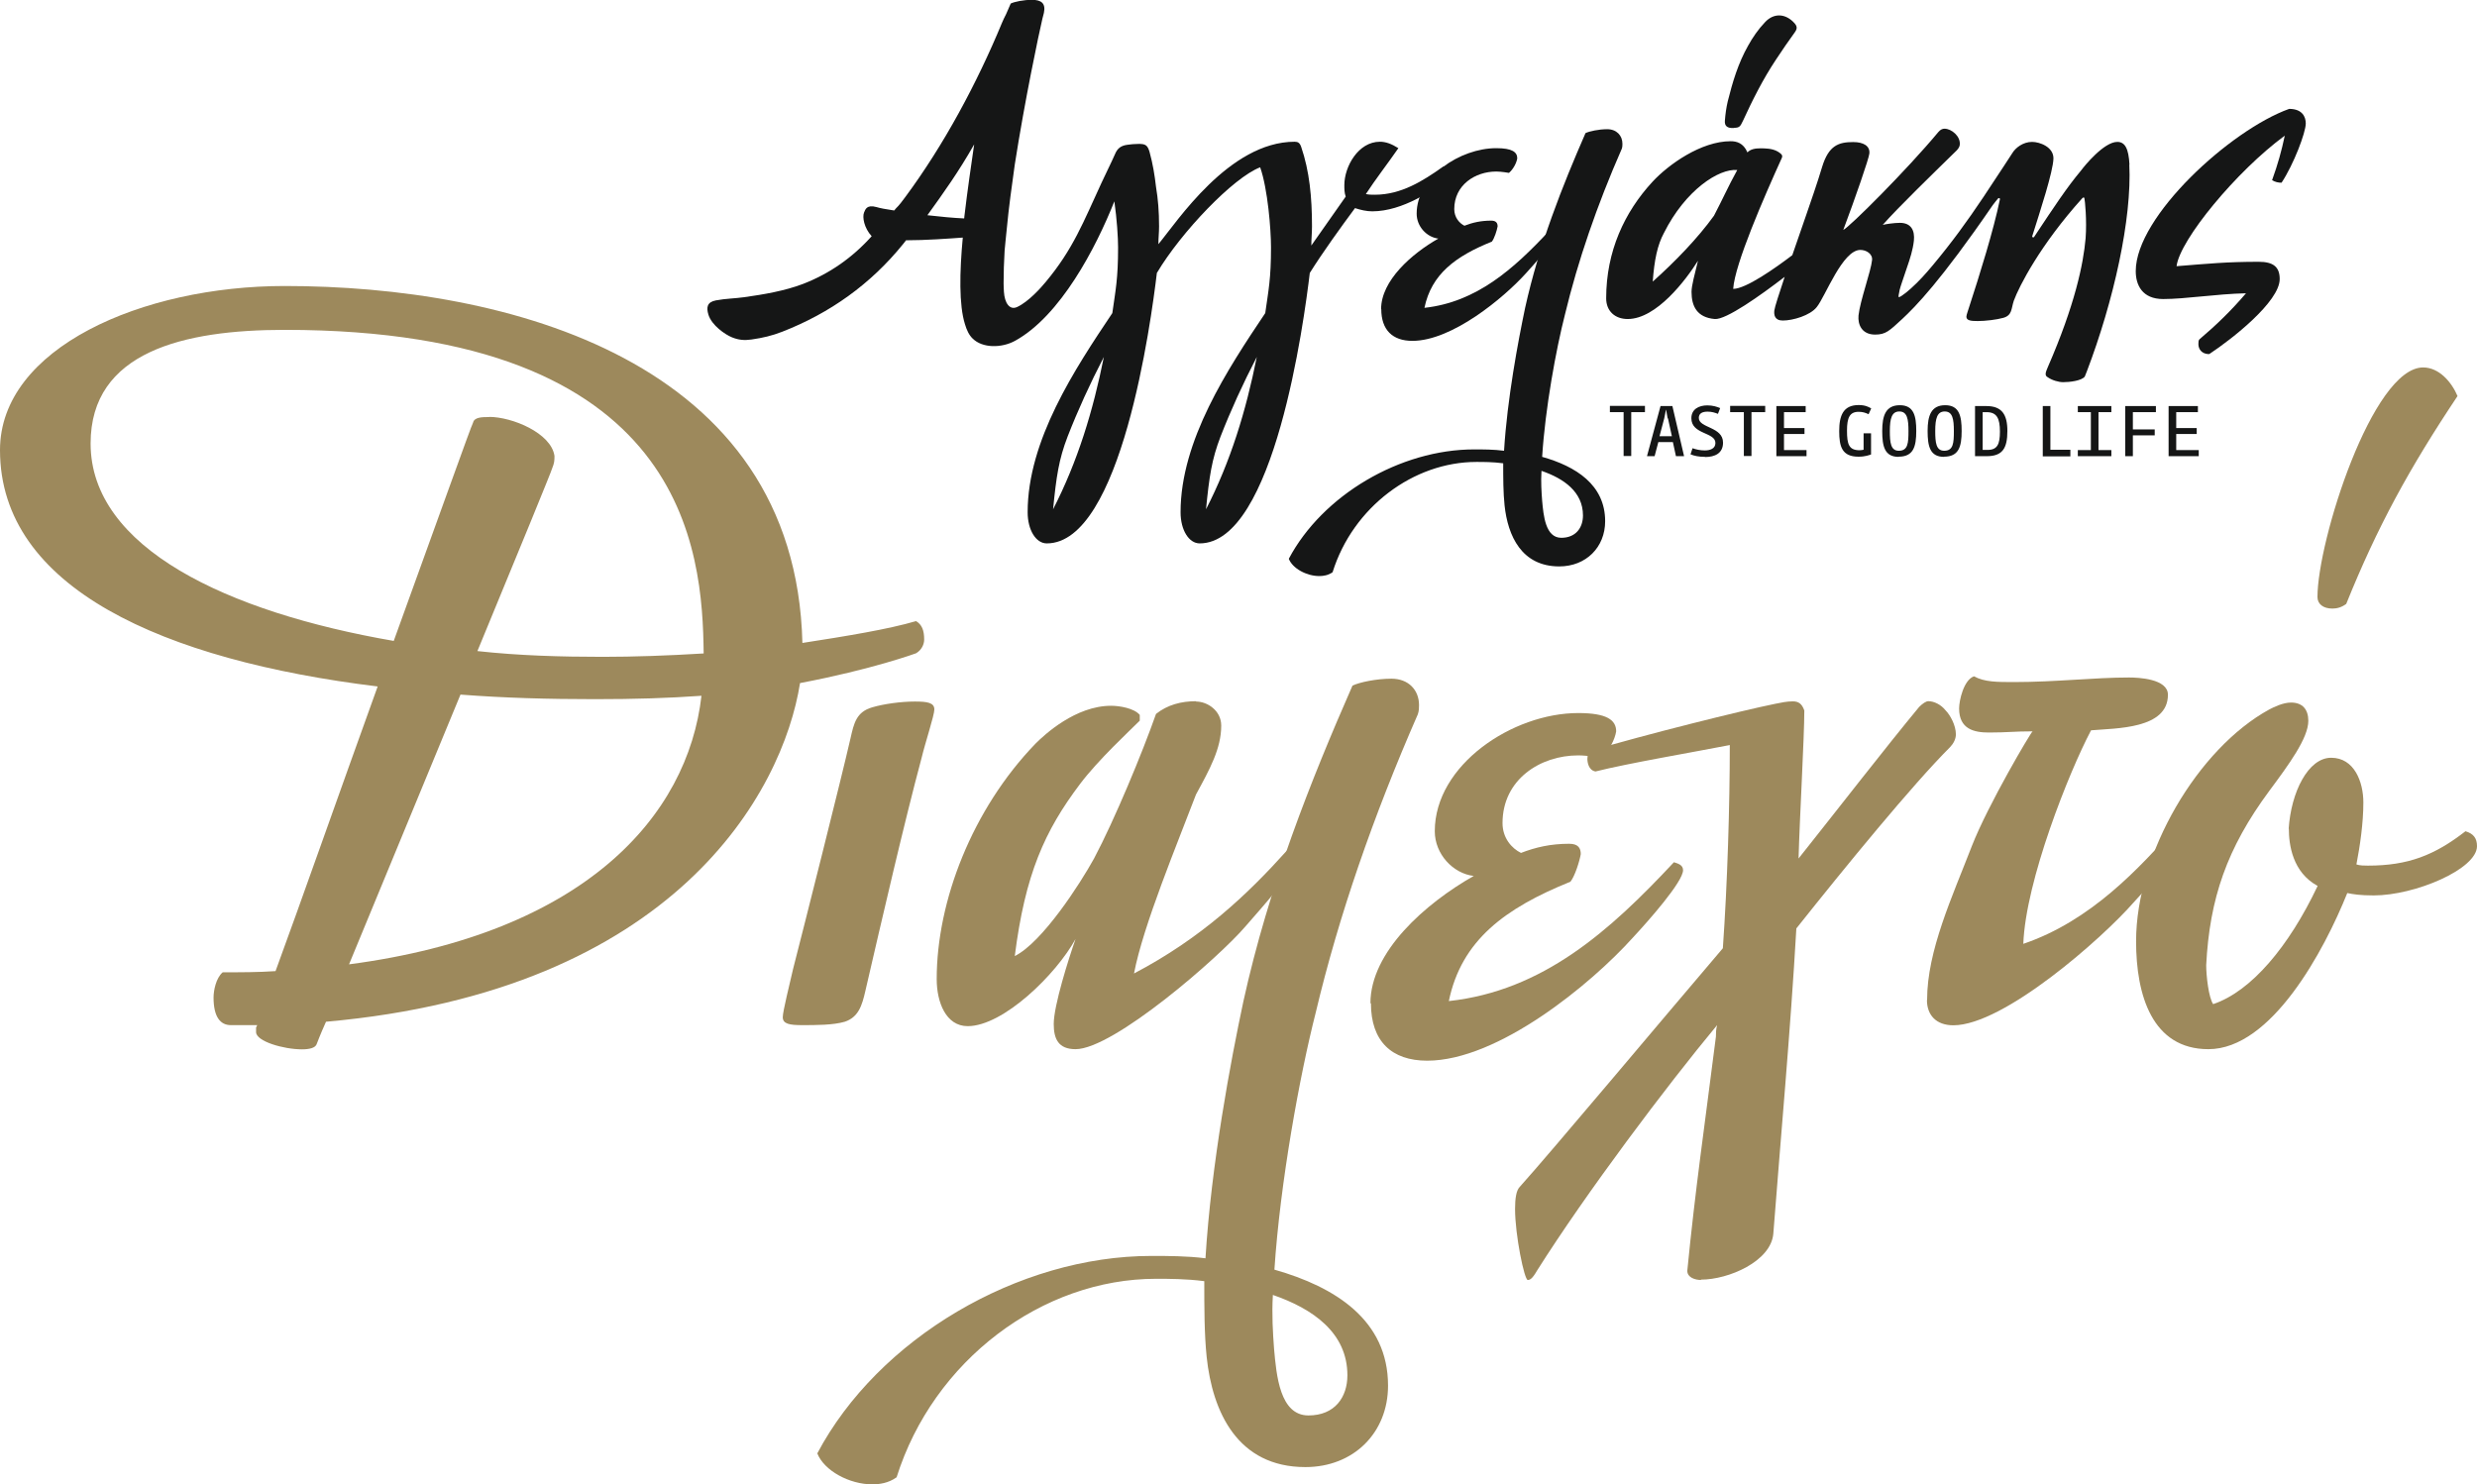 <svg xmlns="http://www.w3.org/2000/svg" width="146.26" height="87.66" viewBox="0 0 146.26 87.66"><defs><style>      .uuid-258a2a99-8468-419f-abdb-181d7f8ff06a { fill: #9d895c; }      .uuid-6e9399ca-cdc8-43fc-b928-159146daeba8 { fill: #151616; }    </style></defs><g><g><g><path class="uuid-258a2a99-8468-419f-abdb-181d7f8ff06a" d="M54.57,37.77c0,.27-.14.61-.48.81,0,0-2.58.95-6.85,1.76-1.02,6.44-7.39,18.17-27.99,20-.34.75-.54,1.29-.54,1.29-.07.27-.47.34-.88.34-1.08,0-2.71-.47-2.71-1.02v-.27l.07-.14h-1.56c-.61,0-1.02-.47-1.02-1.63,0-.41.14-1.15.54-1.49,1.09,0,2.1,0,3.12-.07,1.42-3.86,3.73-10.44,6.03-16.81C9.63,38.99,0,34.72,0,26.58c0-6.03,8.4-9.69,16.81-9.69,13.08,0,30.16,4.34,30.57,21.08,2.64-.41,5.08-.81,6.71-1.29.34.2.48.54.48,1.08ZM28.88,24.62c1.36,0,3.66.95,3.86,2.3,0,.27,0,.41-.14.75,0,.07-1.97,4.88-4.41,10.78,2.44.27,4.95.34,7.39.34,1.83,0,3.86-.07,5.97-.2-.07-6.03-.95-19.11-24.74-19.11-5.96,0-11.46,1.29-11.46,6.71,0,6.17,8.07,9.96,17.9,11.66,2.51-6.91,4.61-12.81,4.68-12.88.07-.34.54-.34.95-.34ZM41.42,41.09c-1.97.14-3.93.2-6.3.2-2.71,0-5.35-.07-7.93-.27l-6.58,15.93c13.89-1.83,20-8.74,20.81-15.86Z"></path><path class="uuid-258a2a99-8468-419f-abdb-181d7f8ff06a" d="M51.1,58.51c-.2.88-.41,1.56-1.22,1.83-.68.2-1.69.2-2.51.2-.75,0-1.15-.07-1.15-.47,0-.34.41-1.97.61-2.85.61-2.37,2.85-11.25,3.39-13.62.2-.88.34-1.56,1.29-1.83.68-.2,1.69-.34,2.51-.34.75,0,1.15.07,1.15.47,0,.34-.54,1.97-.75,2.85-1.02,3.8-2.3,9.35-3.32,13.76Z"></path><path class="uuid-258a2a99-8468-419f-abdb-181d7f8ff06a" d="M70.62,41.43c.68,0,1.49.54,1.49,1.42,0,1.36-.68,2.58-1.49,4.07-1.08,2.85-3.12,7.73-3.66,10.57,4-2.1,6.71-4.68,9.02-7.25.2.07.54.14.54.47,0,.68-2.1,2.98-2.98,4-1.56,1.83-7.79,7.25-10.03,7.25-1.02,0-1.29-.61-1.29-1.49,0-1.08.88-3.86,1.29-5.02-1.15,2.1-4.27,5.15-6.37,5.15-1.29,0-1.83-1.42-1.83-2.78,0-4.61,2.1-10.03,5.83-13.9.54-.54,2.37-2.24,4.47-2.24.48,0,1.36.14,1.69.54v.34c-.61.61-2.44,2.3-3.52,3.73-2.1,2.78-3.25,5.35-3.86,10.17,1.63-.81,3.86-4.27,4.68-5.76,1.22-2.3,2.85-6.24,3.66-8.54.68-.54,1.49-.75,2.37-.75Z"></path><path class="uuid-258a2a99-8468-419f-abdb-181d7f8ff06a" d="M52.93,87.25c-.47.34-1.02.41-1.42.41-1.36,0-2.85-.81-3.25-1.83,3.59-6.78,11.86-11.66,19.73-11.66.95,0,2.1,0,3.19.14.34-5.56,1.49-11.66,2.24-15.18,1.49-6.78,4-13.08,6.44-18.64.41-.2,1.42-.41,2.3-.41,1.02,0,1.63.68,1.63,1.56,0,.14,0,.34-.07.54-2.64,6.03-4.68,11.93-6.03,17.62-.95,3.73-2.1,10.03-2.44,15.18,3.59,1.02,6.71,2.98,6.71,6.85,0,2.78-2.03,4.81-4.88,4.81-4,0-5.49-3.25-5.83-6.51-.14-1.36-.14-2.91-.14-4.47-1.08-.14-2.1-.14-2.85-.14-6.71,0-13.15,4.81-15.32,11.73ZM75.16,76.47c-.07,1.15,0,2.24.07,3.19.14,1.56.34,3.93,2.03,3.93,1.56,0,2.3-1.08,2.3-2.37,0-2.51-2.03-3.93-4.41-4.75Z"></path><path class="uuid-258a2a99-8468-419f-abdb-181d7f8ff06a" d="M80.92,59.25c0-3.05,3.25-5.9,6.1-7.52-1.22-.14-2.3-1.29-2.3-2.64,0-3.93,4.61-6.98,8.47-6.98,1.69,0,2.24.41,2.24,1.08-.07.47-.41,1.15-.88,1.56,0,0-.81-.14-1.36-.14-2.24,0-4.47,1.42-4.47,4,0,.88.54,1.49,1.09,1.76.88-.34,1.76-.54,2.85-.54.54,0,.68.27.68.61-.07.41-.34,1.29-.61,1.63-3.86,1.56-6.44,3.46-7.18,7.05,5.56-.61,9.49-4.13,13.29-8.2.2.07.54.14.54.47,0,.68-2.03,2.98-2.98,4-2.44,2.71-7.93,7.25-12.13,7.25-2.1,0-3.32-1.15-3.32-3.39Z"></path><path class="uuid-258a2a99-8468-419f-abdb-181d7f8ff06a" d="M100.44,75.59c-.34,0-.81-.14-.81-.54.47-4.81,1.02-8.54,1.69-13.83,0-.2,0-.41.07-.68-2.98,3.59-7.73,9.9-10.64,14.51-.27.47-.41.54-.54.54-.2,0-.75-2.64-.75-4.2,0-.61.07-1.08.27-1.29,1.83-2.03,8.47-9.96,12-14.1.27-3.8.41-8.47.41-12-2.1.41-6.03,1.08-7.93,1.56-.41-.07-.48-.54-.48-.75s.07-.34.2-.47c3.19-.95,8.88-2.37,10.91-2.78.34-.07.68-.14,1.02-.14s.54.14.68.54c0,1.56-.27,6.24-.34,8.74,2.37-2.98,5.15-6.57,7.12-8.95.2-.2.41-.34.54-.34.34,0,.75.2,1.02.54.27.27.61.88.61,1.42,0,.27-.14.54-.34.75-2.24,2.24-6.17,7.05-9.08,10.71-.34,5.97-.95,12.68-1.36,18.03-.14,1.63-2.64,2.71-4.27,2.71Z"></path><path class="uuid-258a2a99-8468-419f-abdb-181d7f8ff06a" d="M113.79,59.05c0-2.91,1.49-6.1,2.64-9.08.95-2.44,3.52-6.78,3.59-6.78-1.09,0-1.49.07-2.58.07-.88,0-1.76-.2-1.76-1.42,0-.47.27-1.69.88-1.9.61.34,1.36.34,2.37.34,2.44,0,4.75-.27,6.78-.27.54,0,2.3.07,2.3,1.02,0,2.03-3.05,1.97-4.54,2.1-1.29,2.44-3.86,8.88-4,12.61,4-1.36,6.85-4.47,9.02-6.91.27.07.54.14.54.47,0,.68-2.17,3.05-3.05,4-1.83,2.1-7.66,7.25-10.64,7.25-1.02,0-1.56-.61-1.56-1.49Z"></path><path class="uuid-258a2a99-8468-419f-abdb-181d7f8ff06a" d="M135.14,48.95c.14-2.17,1.15-4.2,2.51-4.2s1.9,1.42,1.9,2.64-.2,2.58-.41,3.66c.2.07.48.07.68.07,2.37,0,3.93-.61,5.76-2.03.47.14.68.41.68.88,0,1.36-3.66,2.91-6.1,2.91-.81,0-1.22-.07-1.56-.14-1.36,3.39-4.47,9.22-8.2,9.22-3.32,0-4.27-3.19-4.27-6.37,0-5.22,3.66-11.39,7.86-13.69.27-.14.81-.41,1.29-.41.68,0,1.02.41,1.02,1.08,0,1.02-1.15,2.58-2.3,4.13-2.51,3.39-3.53,6.37-3.73,10.3,0,.61.14,1.9.41,2.3,2.24-.75,4.47-3.39,6.17-6.98-1.49-.81-1.7-2.44-1.7-3.39ZM138.53,35.67c-.27.2-.54.27-.81.27-.54,0-.88-.27-.88-.68,0-3.32,3.25-13.56,6.24-13.56.95,0,1.69.88,2.03,1.69-2.85,4.27-4.74,7.73-6.57,12.27Z"></path></g><g><path class="uuid-6e9399ca-cdc8-43fc-b928-159146daeba8" d="M81.55,18.26c0-1.69,1.8-3.27,3.38-4.17-.68-.08-1.28-.71-1.28-1.47,0-2.18,2.56-3.87,4.7-3.87.94,0,1.24.23,1.24.6-.04.26-.23.64-.49.86,0,0-.45-.08-.75-.08-1.24,0-2.48.79-2.48,2.22,0,.49.3.83.6.98.49-.19.98-.3,1.58-.3.3,0,.38.15.38.34-.04.23-.19.71-.34.9-2.14.86-3.57,1.92-3.98,3.91,3.08-.34,5.26-2.29,7.37-4.55.11.04.3.08.3.26,0,.38-1.13,1.65-1.65,2.22-1.35,1.5-4.4,4.02-6.73,4.02-1.17,0-1.84-.64-1.84-1.88Z"></path><path class="uuid-6e9399ca-cdc8-43fc-b928-159146daeba8" d="M78.69,33.79c-.26.19-.56.23-.79.23-.75,0-1.58-.45-1.8-1.02,1.99-3.76,6.58-6.46,10.94-6.46.53,0,1.16,0,1.77.08.19-3.08.83-6.46,1.24-8.42.83-3.76,2.22-7.25,3.57-10.34.23-.11.79-.23,1.28-.23.56,0,.9.38.9.86,0,.08,0,.19-.04.3-1.47,3.35-2.59,6.62-3.35,9.77-.53,2.07-1.17,5.56-1.35,8.42,1.99.56,3.72,1.65,3.72,3.8,0,1.54-1.13,2.67-2.71,2.67-2.22,0-3.04-1.8-3.23-3.61-.08-.75-.08-1.62-.08-2.48-.6-.08-1.17-.08-1.58-.08-3.72,0-7.29,2.67-8.49,6.5ZM91.02,27.81c-.04.64,0,1.24.04,1.77.08.86.19,2.18,1.13,2.18.86,0,1.28-.6,1.28-1.32,0-1.39-1.13-2.18-2.44-2.63Z"></path><path class="uuid-6e9399ca-cdc8-43fc-b928-159146daeba8" d="M129.81,20.32c0-.11,0-.22.06-.28.98-.83,1.88-1.7,2.75-2.72-1.77.04-3.57.34-4.89.34-1.24,0-1.62-.83-1.62-1.65,0-3.23,5.6-8.34,9.06-9.58.79,0,.98.49.98.86,0,.53-.71,2.41-1.43,3.5-.19,0-.38-.04-.56-.15.34-.94.56-1.73.75-2.63-2.86,2.1-6.2,6.16-6.39,7.71,1.88-.15,2.97-.26,4.85-.26.86,0,1.24.3,1.24,1.02,0,1.34-2.84,3.56-4.13,4.41-.03.02-.06.03-.09.02-.38-.02-.58-.29-.58-.58Z"></path><g><path class="uuid-6e9399ca-cdc8-43fc-b928-159146daeba8" d="M96.32,24.34v2.59h-.45v-2.59h-.81v-.37h2.07v.37h-.81Z"></path><path class="uuid-6e9399ca-cdc8-43fc-b928-159146daeba8" d="M98.96,26.94l-.18-.83h-.86l-.22.83h-.45l.8-2.96h.7l.69,2.96h-.47ZM98.47,24.71l-.09-.51h-.01l-.1.5-.28,1.06h.73l-.23-1.05Z"></path><path class="uuid-6e9399ca-cdc8-43fc-b928-159146daeba8" d="M100.67,26.98c-.36,0-.64-.06-.85-.15l.12-.36c.22.08.47.13.72.13.31,0,.63-.1.63-.44,0-.65-1.42-.49-1.42-1.46,0-.54.45-.76.94-.76.33,0,.57.08.76.16l-.13.34c-.18-.07-.37-.13-.61-.13-.31,0-.52.1-.52.37,0,.61,1.43.51,1.43,1.46,0,.63-.48.85-1.06.85Z"></path><path class="uuid-6e9399ca-cdc8-43fc-b928-159146daeba8" d="M103.42,24.34v2.59h-.45v-2.59h-.81v-.37h2.07v.37h-.81Z"></path><path class="uuid-6e9399ca-cdc8-43fc-b928-159146daeba8" d="M104.89,26.94v-2.96h1.73v.36h-1.28v.94h1.21v.35h-1.21v.95h1.33v.36h-1.78Z"></path><path class="uuid-6e9399ca-cdc8-43fc-b928-159146daeba8" d="M110.33,24.46c-.17-.08-.34-.14-.58-.14-.53,0-.69.34-.69,1.11,0,.81.11,1.16.75,1.16.09,0,.17-.02.23-.03v-.97h.44v1.25c-.1.03-.33.13-.74.13-.98,0-1.14-.6-1.14-1.51s.23-1.54,1.15-1.54c.38,0,.59.11.74.2l-.15.33Z"></path><path class="uuid-6e9399ca-cdc8-43fc-b928-159146daeba8" d="M112.11,26.98c-.83,0-.97-.62-.97-1.53s.21-1.52,1.04-1.52.97.64.97,1.52c0,.93-.17,1.52-1.04,1.52ZM112.15,24.3c-.44,0-.56.4-.56,1.15,0,.69.05,1.17.53,1.17.54,0,.57-.46.57-1.16s-.07-1.16-.54-1.16Z"></path><path class="uuid-6e9399ca-cdc8-43fc-b928-159146daeba8" d="M114.79,26.98c-.83,0-.97-.62-.97-1.53s.21-1.52,1.04-1.52.97.64.97,1.52c0,.93-.17,1.52-1.04,1.52ZM114.83,24.3c-.44,0-.56.4-.56,1.15,0,.69.05,1.17.53,1.17.54,0,.57-.46.57-1.16s-.07-1.16-.54-1.16Z"></path><path class="uuid-6e9399ca-cdc8-43fc-b928-159146daeba8" d="M117.31,26.94h-.69v-2.96h.67c.91,0,1.24.49,1.24,1.47,0,1.03-.29,1.49-1.22,1.49ZM117.3,24.34h-.23v2.23h.29c.58,0,.73-.34.73-1.08,0-.78-.18-1.15-.79-1.15Z"></path><path class="uuid-6e9399ca-cdc8-43fc-b928-159146daeba8" d="M120.62,26.94v-2.96h.45v2.58h1.18v.39h-1.63Z"></path><path class="uuid-6e9399ca-cdc8-43fc-b928-159146daeba8" d="M122.69,26.94v-.36h.77v-2.24h-.77v-.36h1.98v.36h-.76v2.24h.76v.36h-1.98Z"></path><path class="uuid-6e9399ca-cdc8-43fc-b928-159146daeba8" d="M125.94,24.34v1.02h1.29v.35h-1.29v1.23h-.45v-2.96h1.81v.36h-1.36Z"></path><path class="uuid-6e9399ca-cdc8-43fc-b928-159146daeba8" d="M128.05,26.94v-2.96h1.73v.36h-1.28v.94h1.21v.35h-1.21v.95h1.33v.36h-1.78Z"></path></g><path class="uuid-6e9399ca-cdc8-43fc-b928-159146daeba8" d="M85.16,9.88c-1.13.79-2.41,1.62-3.98,1.62-.19,0-.34,0-.53-.04.56-.86,1.32-1.84,1.92-2.71-.41-.26-.75-.38-1.09-.38-1.28,0-2.1,1.47-2.1,2.56,0,.23,0,.45.08.68l-2.03,2.89c0-.38.04-.75.04-1.13,0-1.73-.15-3.27-.64-4.7-.08-.23-.19-.3-.38-.3-3.87,0-6.96,4.74-8.05,6.05,0-.38.04-.68.04-1.05,0-.87-.06-1.62-.18-2.33-.08-.7-.19-1.37-.38-2.06-.12-.41-.24-.49-.68-.48-.21,0-.42.02-.63.05-.38.05-.59.21-.73.55-.25.57-.54,1.13-.8,1.7-1.07,2.31-1.67,3.91-3.3,5.86-.28.34-1.01,1.16-1.68,1.47-.45.21-.74-.25-.78-.89-.01-.18-.02-.35-.02-.51,0-.6.02-1.25.06-1.93.03-.38.08-.77.12-1.21.13-1.39.3-2.57.48-3.87.59-3.78,1.41-7.67,1.63-8.61h0c.04-.14.07-.27.09-.35.12-.57-.16-.77-.71-.77-.48,0-1.03.11-1.25.22-.09.21-.18.41-.27.62-.09.17-.18.36-.25.53-1.47,3.55-3.42,7.19-5.7,10.27-.18.24-.35.48-.56.68-.06.06-.07.1-.1.12-.48-.07-.85-.14-1.04-.2-.58-.16-.66.13-.74.32-.11.27,0,.91.45,1.4-1.13,1.26-2.48,2.21-4.06,2.82-1.08.41-2.32.62-3.46.78-.57.08-1.1.08-1.68.19-.52.1-.57.41-.44.84.19.63.99,1.18,1.39,1.34.39.16.73.19,1.15.13.69-.1,1.2-.22,1.82-.46,2.82-1.1,5.22-2.81,7.13-5.17.05-.06.13-.16.18-.23,1.16,0,2.53-.1,3.35-.16-.19,2.03-.23,3.99.13,5.12.1.34.24.64.45.84.58.58,1.71.57,2.5.14,2.68-1.47,4.78-5.49,5.87-8.24.15,1.05.22,2.13.22,2.73,0,1.84-.15,2.52-.34,3.87-2.22,3.31-5,7.52-5,11.76,0,1.05.49,1.84,1.13,1.84,4.4,0,6.16-13.12,6.5-15.97,1.43-2.41,4.52-5.64,6.1-6.24.45,1.28.64,3.68.64,4.74,0,1.84-.15,2.52-.34,3.87-2.22,3.31-5,7.52-5,11.76,0,1.05.49,1.84,1.13,1.84,4.4,0,6.16-13.12,6.5-15.97.75-1.2,1.84-2.71,2.67-3.83.34.11.68.19,1.02.19,1.8,0,3.68-1.28,4.43-1.95.15-.26,0-.68-.26-.68ZM57.52,8.54c-.16,1.11-.39,2.66-.58,4.27,0,.03,0,.06-.01.09-.63-.03-1.4-.1-2.17-.19.96-1.33,1.86-2.59,2.76-4.18ZM62.18,30.1c.19-1.95.34-2.97.86-4.32.6-1.54,1.32-3.12,2.14-4.7-.64,3.19-1.54,6.16-3.01,9.02ZM71.21,30.1c.19-1.95.34-2.97.86-4.32.6-1.54,1.32-3.12,2.14-4.7-.64,3.19-1.54,6.16-3.01,9.02Z"></path><path class="uuid-6e9399ca-cdc8-43fc-b928-159146daeba8" d="M102.38,7.56c-.38.02-.56-.11-.53-.44.03-.38.08-.76.17-1.14.28-1.12.61-2.24,1.2-3.28.27-.49.6-.97,1-1.39.53-.57,1.23-.51,1.74.06.16.18.17.32.03.52-.39.54-.77,1.09-1.13,1.64-.77,1.16-1.38,2.38-1.95,3.62-.16.34-.21.39-.52.4Z"></path><path class="uuid-6e9399ca-cdc8-43fc-b928-159146daeba8" d="M119.77,18.69s0,.02,0,.02c0,.02,0,.04,0,.05v-.08Z"></path><path class="uuid-6e9399ca-cdc8-43fc-b928-159146daeba8" d="M125.74,9.73c-.05-.97-.27-1.35-.72-1.35-.79,0-1.95,1.43-2.14,1.69-.83.99-1.57,2.11-2.77,3.92-.04.06-.14.02-.11-.05.47-1.49,1.23-3.8,1.25-4.58.01-.68-.81-.98-1.26-.98-.53,0-.98.34-1.18.68,0,0-.75,1.16-1.69,2.57-.97,1.45-1.88,2.7-3,4.04-.4.48-.81.94-1.28,1.36-.09.08-.18.16-.28.24-.18.14-.36.27-.43.28-.05,0-.02-.16.03-.38,0,0,0-.01,0-.02.04-.16.09-.31.14-.46.1-.3.2-.59.3-.89.18-.52.35-1.04.41-1.59.06-.6-.16-1.05-.83-1.05-.34,0-.86.08-1.01.12.91-1.03,2.96-3.02,4.37-4.4.12-.12.18-.26.18-.34.05-.49-.49-.94-.9-.94-.11,0-.23.04-.36.19-1.88,2.26-5.24,5.61-5.62,5.79.72-1.92,1.51-4.21,1.54-4.51.05-.45-.35-.68-.95-.68-.86,0-1.45.19-1.84,1.47-.28.94-.7,2.14-.92,2.78-.22.64-.53,1.54-.84,2.43-1,.76-2.74,1.99-3.49,1.99.09-1.46,1.84-5.46,2.87-7.73.09-.19-.09-.28-.24-.38-.33-.19-.75-.19-1.04-.19s-.57.05-.75.24c-.24-.57-.66-.66-.99-.66-1.74,0-3.67,1.37-4.62,2.4-1.65,1.79-2.73,4.1-2.73,6.88,0,.75.52,1.22,1.27,1.22,1.7,0,3.44-2.31,4.15-3.44-.19.8-.38,1.46-.38,1.84,0,.85.33,1.51,1.37,1.6.66.06,2.7-1.39,4.13-2.49-.33.99-.59,1.8-.61,1.98-.03.26.01.6.5.6.6,0,1.61-.3,2-.79.52-.64,1.52-3.38,2.58-3.38.34,0,.73.23.69.6-.06.64-.71,2.41-.8,3.27-.05.53.19,1.13.98,1.13.63,0,.84-.22,1.61-.93.76-.71,2.24-2.2,5.34-6.72.1-.14.21-.26.31-.39.04-.05.13-.01.11.05-.37,1.81-1.2,4.47-1.82,6.37-.04.15-.16.45-.16.56,0,.23.26.26.67.26.45,0,1.13-.08,1.51-.19.53-.15.46-.53.62-1.01.31-.85,1.57-3.31,4.04-6.05.07-.06.11-.08.13.01.03.11.15,1.28.07,2.35,0,0,0,0,0,0-.13,1.51-.63,3.94-2.24,7.63-.04.11-.12.26-.12.38,0,.08.03.15.11.19.26.19.66.3.92.3.38,0,1.09-.08,1.28-.33,0,0,.12-.29.12-.3,1.59-4.17,2.67-9.02,2.51-12.23ZM101.22,12.72c-.99,1.37-2.31,2.73-3.63,3.91.09-1.27.28-2.17.66-2.87,1.27-2.54,3.25-3.82,4.33-3.72-.57,1.04-.85,1.7-1.37,2.69Z"></path></g></g></g></svg>